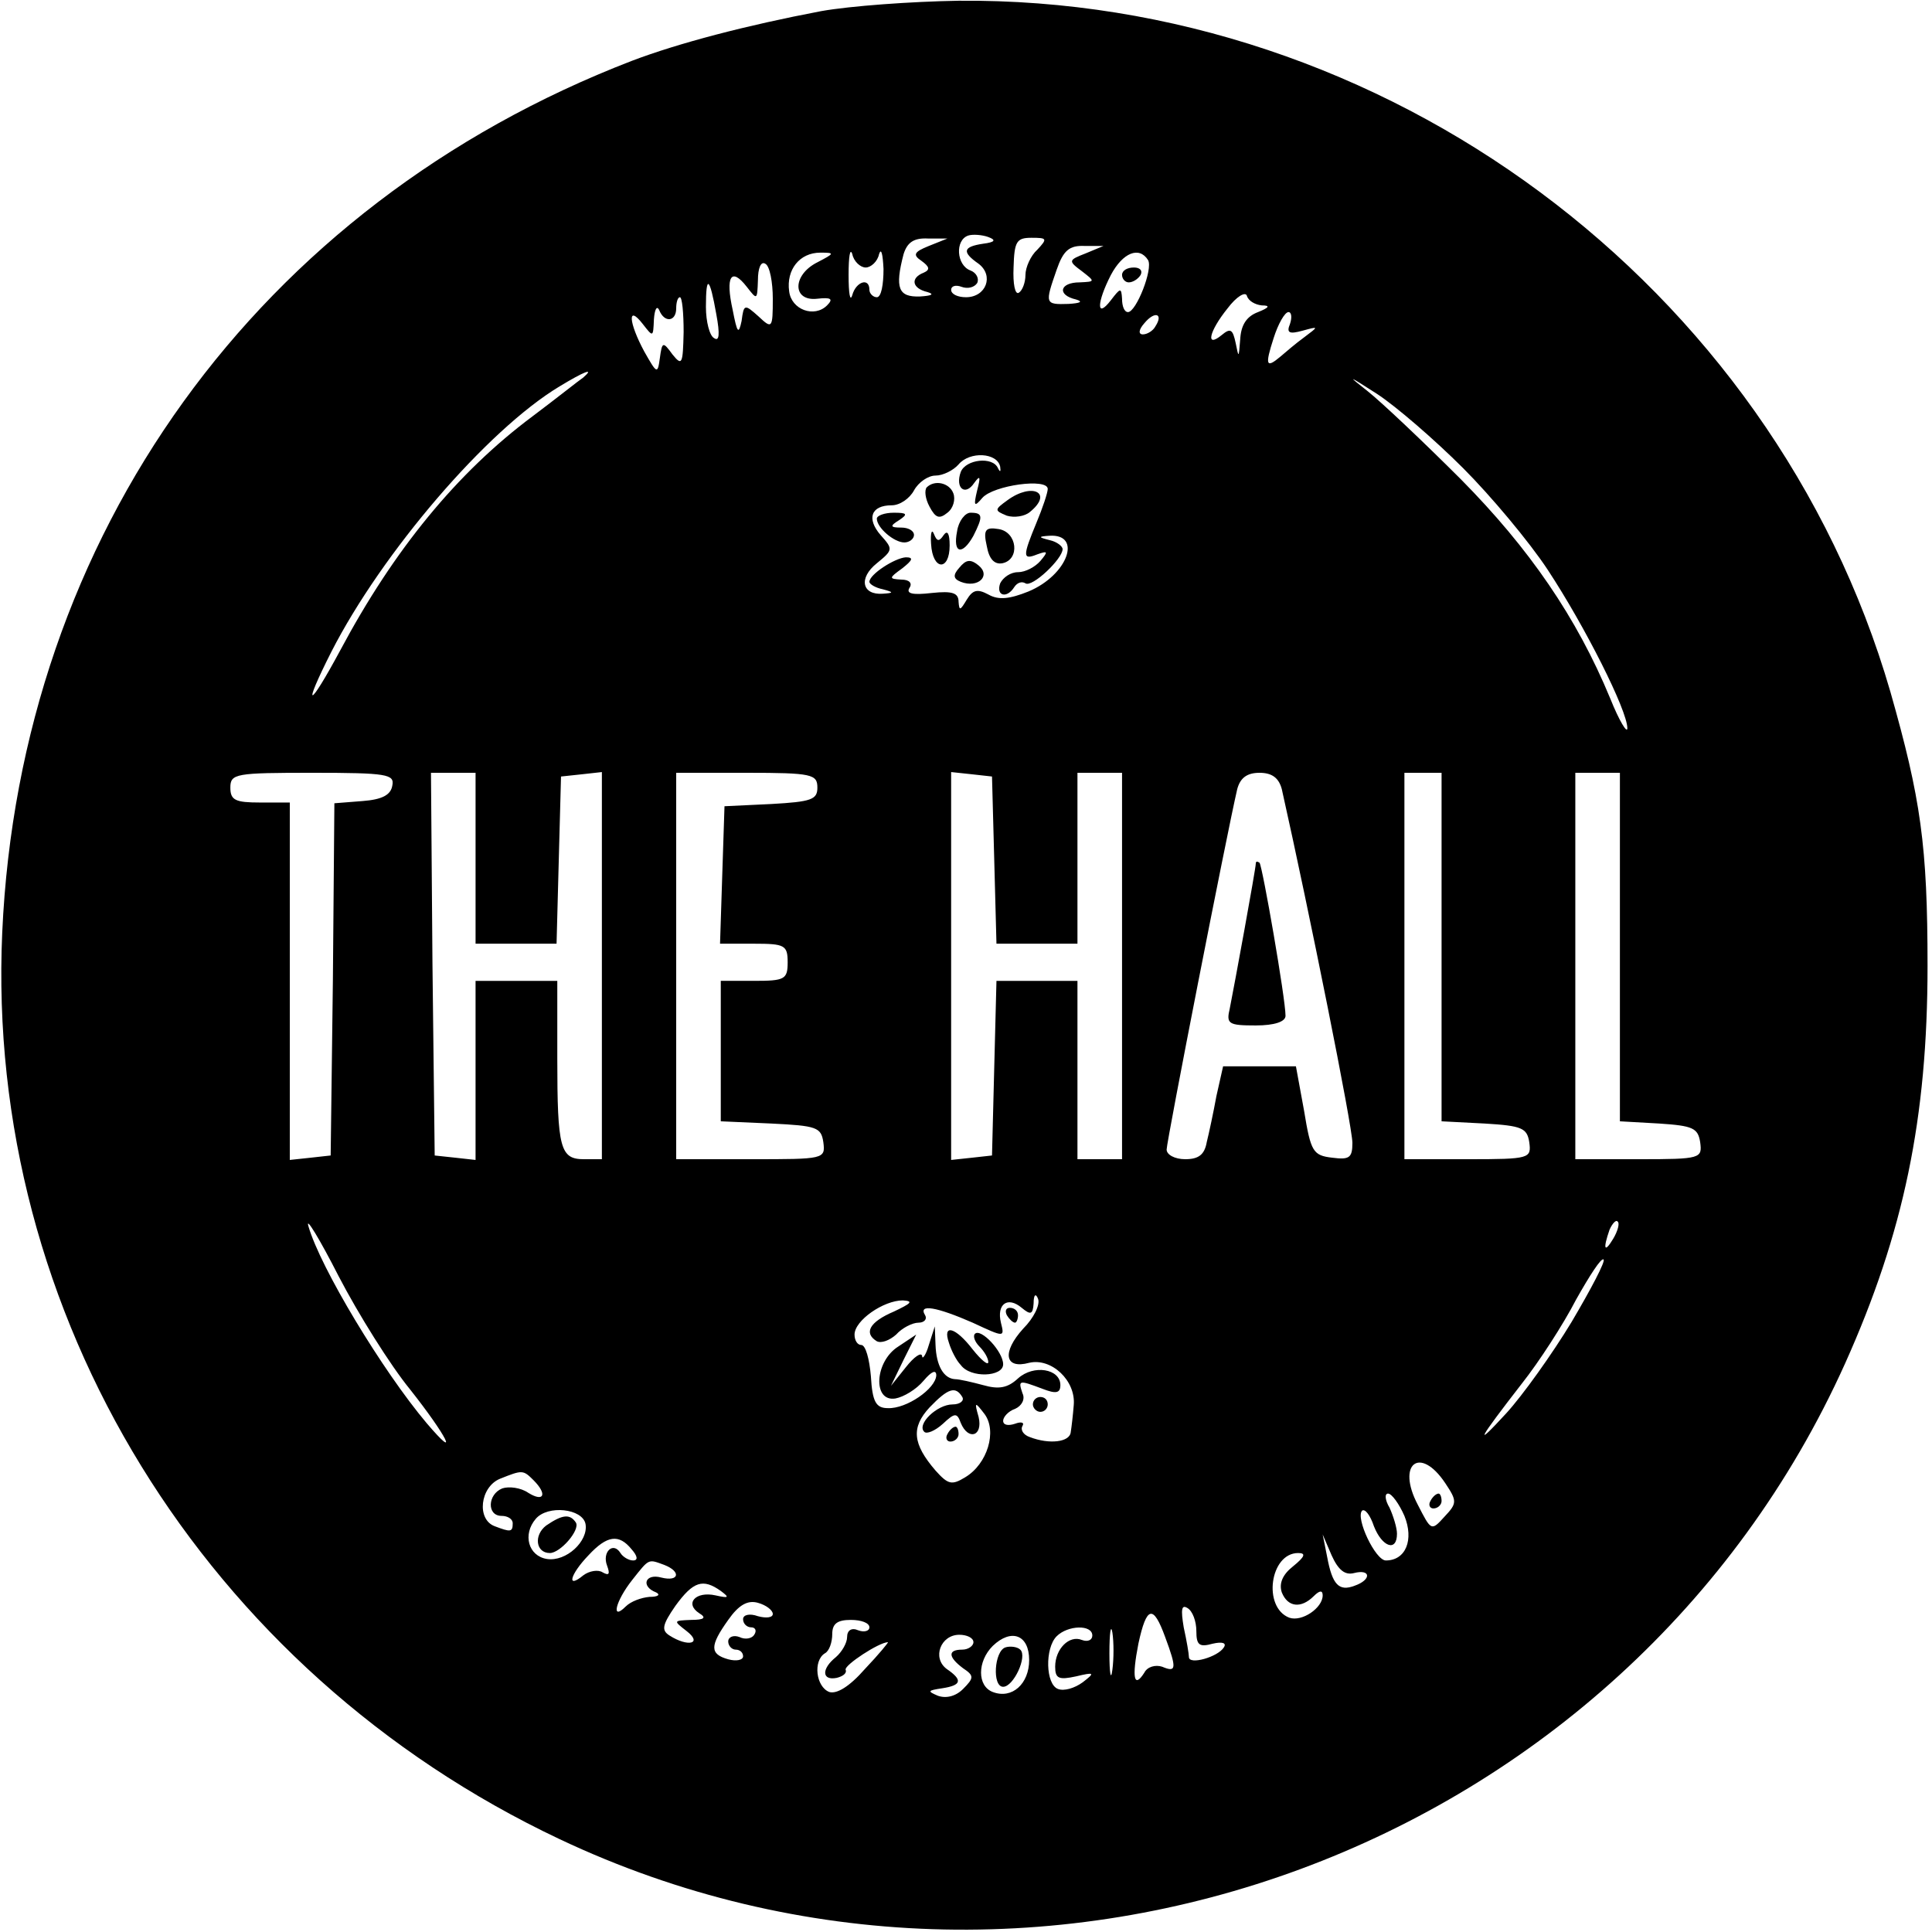 <?xml version="1.0" standalone="no"?>
<!DOCTYPE svg PUBLIC "-//W3C//DTD SVG 20010904//EN"
 "http://www.w3.org/TR/2001/REC-SVG-20010904/DTD/svg10.dtd">
<svg version="1.0" xmlns="http://www.w3.org/2000/svg"
 width="260pt" height="260pt" viewBox="0 0 260 260"
 preserveAspectRatio="xMidYMid meet">
<g transform="translate(0,260) scale(0.1,-0.1)"
fill="#000000" stroke="none">
<path d="M1105 2585 c-100 -19 -192 -43 -255 -67 -503 -194 -823 -638 -847
-1173 -23 -514 272 -994 750 -1220 647 -306 1435 -15 1730 640 79 176 111 330
111 535 0 162 -9 225 -50 369 -159 548 -680 935 -1254 930 -63 -1 -146 -7
-185 -14z m218 -313 c-27 -4 -29 -11 -6 -27 21 -16 10 -45 -17 -45 -11 0 -20
4 -20 10 0 5 6 7 14 4 8 -3 17 -1 21 5 3 6 -1 14 -9 17 -19 7 -21 41 -3 47 6
2 19 1 27 -2 11 -4 9 -7 -7 -9z m-73 -3 c-20 -8 -22 -12 -10 -20 11 -8 12 -12
3 -16 -18 -7 -16 -21 5 -26 10 -3 6 -5 -10 -6 -29 -1 -34 11 -22 57 5 16 14
22 33 21 l26 0 -25 -10z m146 -5 c-9 -8 -16 -24 -16 -34 0 -10 -4 -21 -9 -24
-5 -3 -8 12 -7 34 1 35 4 40 24 40 21 0 22 -1 8 -16z m-231 -24 c7 0 16 8 18
18 3 9 5 0 6 -20 0 -21 -3 -38 -9 -38 -5 0 -10 5 -10 10 0 17 -18 11 -23 -7
-3 -10 -5 2 -5 27 0 25 2 37 5 28 2 -10 11 -18 18 -18z m296 19 c-23 -9 -24
-10 -5 -24 18 -14 18 -14 -3 -15 -27 0 -31 -17 -5 -23 10 -3 6 -5 -10 -6 -32
-1 -32 0 -16 46 9 26 17 33 38 32 l25 0 -24 -10z m-361 -12 c-34 -17 -34 -53
0 -49 18 2 22 0 13 -9 -17 -17 -48 -6 -51 19 -4 29 14 52 42 52 20 0 19 -1 -4
-13z m445 3 c7 -12 -16 -70 -27 -70 -5 0 -8 8 -8 18 -1 15 -2 15 -15 -2 -20
-26 -19 -3 0 34 16 30 38 39 50 20z m-505 -52 c0 -40 -1 -41 -19 -24 -19 17
-20 17 -23 -6 -4 -19 -6 -16 -12 15 -10 45 -2 58 19 31 14 -18 14 -18 15 9 0
16 4 26 10 22 6 -3 10 -25 10 -47z m-76 -21 c5 -27 4 -37 -3 -32 -6 3 -11 22
-11 42 0 44 5 41 14 -10z m734 12 c12 0 10 -3 -5 -9 -16 -6 -23 -18 -24 -37
-2 -25 -2 -25 -6 -5 -4 19 -7 21 -19 11 -22 -18 -17 5 8 36 12 16 24 23 26 17
2 -7 11 -12 20 -13z m-778 -36 c-1 -43 -2 -46 -15 -30 -13 18 -14 17 -17 -5
-3 -22 -4 -21 -21 9 -21 39 -23 64 -2 37 14 -18 14 -18 15 6 1 14 4 19 7 13 7
-18 23 -16 23 2 0 8 2 15 5 15 3 0 5 -21 5 -47z m635 8 c-3 -6 -11 -11 -17
-11 -6 0 -6 6 2 15 14 17 26 13 15 -4z m181 3 c-5 -12 -1 -14 17 -9 22 6 22 6
2 -9 -11 -8 -25 -20 -32 -26 -19 -16 -21 -12 -9 25 6 19 15 35 20 35 4 0 5 -7
2 -16z m-951 -72 c-6 -4 -36 -28 -68 -52 -102 -76 -187 -180 -259 -315 -43
-80 -52 -81 -12 -2 68 133 209 298 307 357 33 20 48 26 32 12z m1184 -122 c37
-37 89 -99 114 -137 50 -76 107 -189 107 -213 0 -8 -11 10 -23 40 -45 109
-109 202 -201 295 -50 50 -107 104 -126 119 -28 22 -26 21 13 -4 26 -17 78
-62 116 -100z m-623 2 c1 -7 0 -8 -3 -2 -7 16 -43 12 -50 -5 -8 -22 6 -33 18
-15 8 11 9 9 4 -10 -5 -21 -4 -23 7 -10 15 17 88 27 88 12 0 -5 -7 -26 -15
-45 -19 -46 -19 -51 1 -43 14 5 15 4 4 -9 -7 -8 -20 -15 -30 -15 -10 0 -20 -7
-24 -15 -6 -17 9 -21 19 -5 4 6 10 8 15 5 9 -6 50 33 50 46 0 4 -8 10 -17 12
-16 4 -16 5 -1 6 45 3 25 -53 -28 -75 -25 -10 -40 -12 -54 -4 -15 8 -21 6 -29
-7 -9 -15 -10 -15 -11 -3 0 12 -8 15 -36 12 -26 -3 -35 -1 -30 7 4 6 0 11 -11
11 -17 1 -17 2 1 15 14 11 16 15 5 15 -15 -1 -49 -23 -49 -33 0 -3 8 -8 18
-10 15 -4 15 -5 0 -6 -28 -2 -33 21 -8 41 22 18 22 19 5 38 -19 22 -13 40 15
40 11 0 24 9 30 20 6 11 19 20 29 20 10 0 24 7 31 15 15 18 52 16 56 -3z
m-818 -429 c-2 -13 -14 -19 -40 -21 l-38 -3 -2 -237 -3 -237 -27 -3 -28 -3 0
240 0 241 -40 0 c-33 0 -40 3 -40 20 0 19 7 20 111 20 100 0 110 -2 107 -17z
m112 -98 l0 -115 55 0 54 0 3 113 3 112 28 3 27 3 0 -260 0 -261 -24 0 c-32 0
-36 14 -36 136 l0 104 -55 0 -55 0 0 -121 0 -120 -27 3 -28 3 -3 258 -2 257
30 0 30 0 0 -115z m460 95 c0 -16 -8 -19 -62 -22 l-63 -3 -3 -92 -3 -93 46 0
c41 0 45 -2 45 -25 0 -23 -4 -25 -45 -25 l-45 0 0 -95 0 -94 68 -3 c61 -3 67
-5 70 -25 3 -23 1 -23 -97 -23 l-101 0 0 260 0 260 95 0 c88 0 95 -2 95 -20z
m238 -97 l3 -113 54 0 55 0 0 115 0 115 30 0 30 0 0 -260 0 -260 -30 0 -30 0
0 120 0 120 -55 0 -54 0 -3 -117 -3 -118 -27 -3 -28 -3 0 261 0 261 28 -3 27
-3 3 -112z m387 95 c37 -165 95 -454 95 -476 0 -20 -4 -23 -27 -20 -26 3 -29
8 -38 63 l-11 60 -49 0 -49 0 -9 -40 c-4 -22 -10 -50 -13 -62 -3 -17 -11 -23
-29 -23 -14 0 -25 6 -25 13 0 11 81 425 95 485 4 15 13 22 30 22 17 0 26 -7
30 -22z m215 -213 l0 -234 58 -3 c50 -3 57 -6 60 -25 3 -22 1 -23 -82 -23
l-86 0 0 260 0 260 25 0 25 0 0 -235z m240 1 l0 -235 53 -3 c45 -3 52 -6 55
-25 3 -22 1 -23 -82 -23 l-86 0 0 260 0 260 30 0 30 0 0 -234z m-1628 -596
c49 -62 68 -99 22 -45 -59 70 -143 209 -159 265 -4 14 15 -17 41 -68 26 -50
69 -119 96 -152z m1619 203 c-12 -20 -14 -14 -5 12 4 9 9 14 11 11 3 -2 0 -13
-6 -23z m-56 -112 c-26 -43 -66 -99 -88 -123 -45 -49 -38 -36 21 40 23 29 56
80 73 113 18 32 34 57 37 54 3 -2 -17 -40 -43 -84z m-738 -9 c-29 -32 -25 -55
8 -46 30 7 63 -24 60 -57 -1 -13 -3 -30 -4 -36 -1 -14 -29 -17 -55 -7 -9 3
-13 10 -10 15 3 5 -2 6 -10 3 -9 -3 -16 -2 -16 4 0 5 7 13 16 16 9 4 14 13 10
21 -6 18 -5 18 27 6 18 -7 24 -6 24 5 0 22 -36 28 -57 9 -14 -13 -26 -15 -47
-9 -15 4 -32 8 -38 8 -15 1 -25 18 -26 46 l-1 25 -8 -25 c-4 -14 -9 -20 -9
-15 -1 6 -11 -1 -22 -15 l-20 -25 17 35 17 34 -24 -16 c-32 -20 -35 -75 -4
-70 11 2 28 12 38 24 11 13 17 15 17 7 -1 -18 -40 -45 -65 -44 -16 0 -21 8
-23 43 -2 23 -7 42 -13 42 -5 0 -9 6 -9 14 0 19 39 46 65 46 15 -1 11 -4 -12
-15 -33 -14 -41 -29 -23 -40 6 -3 17 1 26 9 8 9 22 16 30 16 8 0 12 5 9 10
-10 16 16 11 64 -10 43 -20 43 -20 38 0 -6 25 9 36 28 20 12 -10 15 -9 16 6 0
12 3 14 6 6 3 -8 -6 -26 -20 -40z m-82 -92 c3 -5 -3 -10 -13 -10 -21 0 -49
-27 -38 -37 3 -3 14 1 25 11 16 15 19 15 24 1 10 -24 30 -18 24 8 -6 21 -5 21
8 4 17 -23 4 -67 -26 -85 -18 -11 -23 -10 -40 9 -31 36 -33 58 -8 85 25 26 35
29 44 14z m650 -116 c16 -24 16 -27 -1 -45 -18 -20 -18 -19 -36 16 -29 55 3
80 37 29z m-1227 4 c19 -19 14 -30 -7 -17 -10 7 -26 9 -35 6 -20 -8 -21 -37
-1 -37 8 0 15 -4 15 -10 0 -12 -3 -12 -24 -4 -25 9 -20 53 7 64 30 12 31 12
45 -2z m1172 -48 c13 -32 2 -60 -25 -60 -14 0 -41 57 -32 67 4 3 11 -6 16 -21
11 -28 31 -35 31 -10 0 8 -5 24 -10 35 -6 10 -7 19 -2 19 5 0 15 -14 22 -30z
m-1102 -11 c4 -23 -26 -51 -52 -47 -25 4 -33 33 -15 54 16 19 63 14 67 -7z
m62 -34 c8 -9 9 -15 2 -15 -6 0 -14 5 -17 10 -10 16 -25 1 -18 -17 4 -11 3
-14 -6 -9 -6 4 -18 2 -26 -4 -23 -19 -18 1 7 27 25 27 41 29 58 8z m972 -32
c23 6 24 -9 1 -17 -21 -8 -30 1 -37 39 l-6 30 12 -28 c9 -20 18 -27 30 -24z
m-82 9 c-14 -11 -19 -23 -15 -35 8 -20 26 -22 43 -5 8 8 12 8 12 1 0 -17 -28
-36 -45 -30 -36 14 -26 87 12 87 11 0 9 -5 -7 -18z m-846 2 c23 -9 20 -23 -4
-17 -22 6 -28 -12 -7 -20 6 -3 3 -6 -9 -6 -11 -1 -25 -6 -32 -13 -20 -20 -14
7 9 36 23 29 21 28 43 20z m76 -35 c12 -9 11 -10 -7 -6 -27 6 -42 -11 -22 -24
10 -6 7 -9 -11 -9 -24 -1 -24 -1 -6 -15 22 -17 2 -22 -23 -6 -11 7 -10 14 8
40 24 33 37 37 61 20z m70 -31 c0 -5 -9 -6 -20 -3 -11 4 -20 2 -20 -4 0 -6 5
-11 11 -11 5 0 8 -4 4 -10 -3 -5 -12 -7 -20 -3 -8 3 -15 0 -15 -6 0 -6 5 -11
10 -11 6 0 10 -4 10 -9 0 -5 -9 -7 -20 -4 -25 7 -25 18 0 53 14 20 26 27 40
23 11 -3 20 -10 20 -15z m570 -23 c0 -19 4 -22 22 -17 13 3 19 1 15 -5 -8 -13
-47 -24 -47 -13 0 4 -3 22 -7 40 -4 24 -3 31 5 26 7 -4 12 -18 12 -31z m-42
-8 c16 -43 15 -48 -4 -40 -9 3 -20 0 -24 -8 -14 -22 -17 -7 -8 39 11 51 20 53
36 9z m-398 13 c0 -5 -7 -7 -15 -4 -9 4 -15 0 -15 -9 0 -8 -7 -20 -15 -27 -20
-16 -19 -32 1 -28 8 2 14 6 12 11 -2 6 45 37 57 37 1 0 -12 -16 -31 -36 -21
-24 -38 -34 -48 -31 -18 7 -22 42 -6 52 6 3 10 15 10 26 0 14 7 19 25 19 14 0
25 -4 25 -10z m327 -57 c-2 -16 -4 -5 -4 22 0 28 2 40 4 28 2 -13 2 -35 0 -50z
m-27 46 c0 -6 -6 -9 -14 -6 -17 7 -36 -12 -36 -36 0 -16 5 -18 28 -13 25 6 26
5 9 -8 -11 -8 -25 -12 -33 -9 -17 6 -18 55 -2 71 15 15 48 16 48 1z m-160 -9
c0 -5 -7 -10 -15 -10 -20 0 -19 -10 1 -25 15 -10 15 -13 0 -28 -10 -10 -23
-13 -34 -9 -14 6 -14 7 6 10 26 4 28 11 6 26 -20 15 -8 46 17 46 10 0 19 -4
19 -10z m75 -24 c0 -32 -23 -53 -49 -43 -21 8 -21 41 0 62 25 24 49 15 49 -19z"/>
<path d="M1510 2230 c0 -5 4 -10 9 -10 6 0 13 5 16 10 3 6 -1 10 -9 10 -9 0
-16 -4 -16 -10z"/>
<path d="M1247 1944 c-3 -4 -2 -15 4 -26 8 -15 13 -17 24 -8 8 6 11 18 8 26
-5 14 -25 19 -36 8z"/>
<path d="M1356 1927 c-18 -13 -18 -14 -1 -21 10 -3 24 -1 31 5 32 26 3 40 -30
16z"/>
<path d="M1180 1902 c0 -12 23 -32 37 -32 7 0 13 5 13 10 0 6 -8 10 -17 10
-15 0 -16 2 -3 10 12 8 11 10 -7 10 -13 0 -23 -4 -23 -8z"/>
<path d="M1288 1885 c-6 -30 7 -33 22 -6 13 26 13 31 -4 31 -7 0 -16 -11 -18
-25z"/>
<path d="M1253 1868 c2 -36 25 -37 25 -2 0 16 -3 21 -8 14 -6 -9 -9 -9 -13 1
-3 8 -5 2 -4 -13z"/>
<path d="M1328 1865 c3 -17 10 -25 21 -23 24 5 20 42 -5 46 -18 3 -21 -1 -16
-23z"/>
<path d="M1291 1836 c-9 -10 -8 -15 2 -19 23 -9 41 8 24 22 -11 9 -17 8 -26
-3z"/>
<path d="M1690 1438 c0 -7 -29 -165 -35 -195 -5 -21 -2 -23 35 -23 25 0 40 5
40 13 0 23 -31 201 -35 206 -3 2 -5 2 -5 -1z"/>
<path d="M1355 830 c3 -5 8 -10 11 -10 2 0 4 5 4 10 0 6 -5 10 -11 10 -5 0 -7
-4 -4 -10z"/>
<path d="M1277 793 c3 -10 10 -24 16 -30 13 -18 57 -16 57 1 0 17 -30 49 -38
41 -3 -3 0 -11 6 -17 7 -7 12 -16 12 -21 0 -5 -9 2 -21 17 -23 30 -41 35 -32
9z"/>
<path d="M1390 710 c0 -5 5 -10 10 -10 6 0 10 5 10 10 0 6 -4 10 -10 10 -5 0
-10 -4 -10 -10z"/>
<path d="M1275 670 c-3 -5 -1 -10 4 -10 6 0 11 5 11 10 0 6 -2 10 -4 10 -3 0
-8 -4 -11 -10z"/>
<path d="M1925 580 c-3 -5 -1 -10 4 -10 6 0 11 5 11 10 0 6 -2 10 -4 10 -3 0
-8 -4 -11 -10z"/>
<path d="M735 547 c-17 -13 -14 -37 5 -37 14 0 41 31 35 41 -8 12 -18 11 -40
-4z"/>
<path d="M1353 383 c-15 -5 -18 -53 -3 -53 14 0 33 41 23 50 -4 4 -14 5 -20 3z"/>
</g>
</svg>
